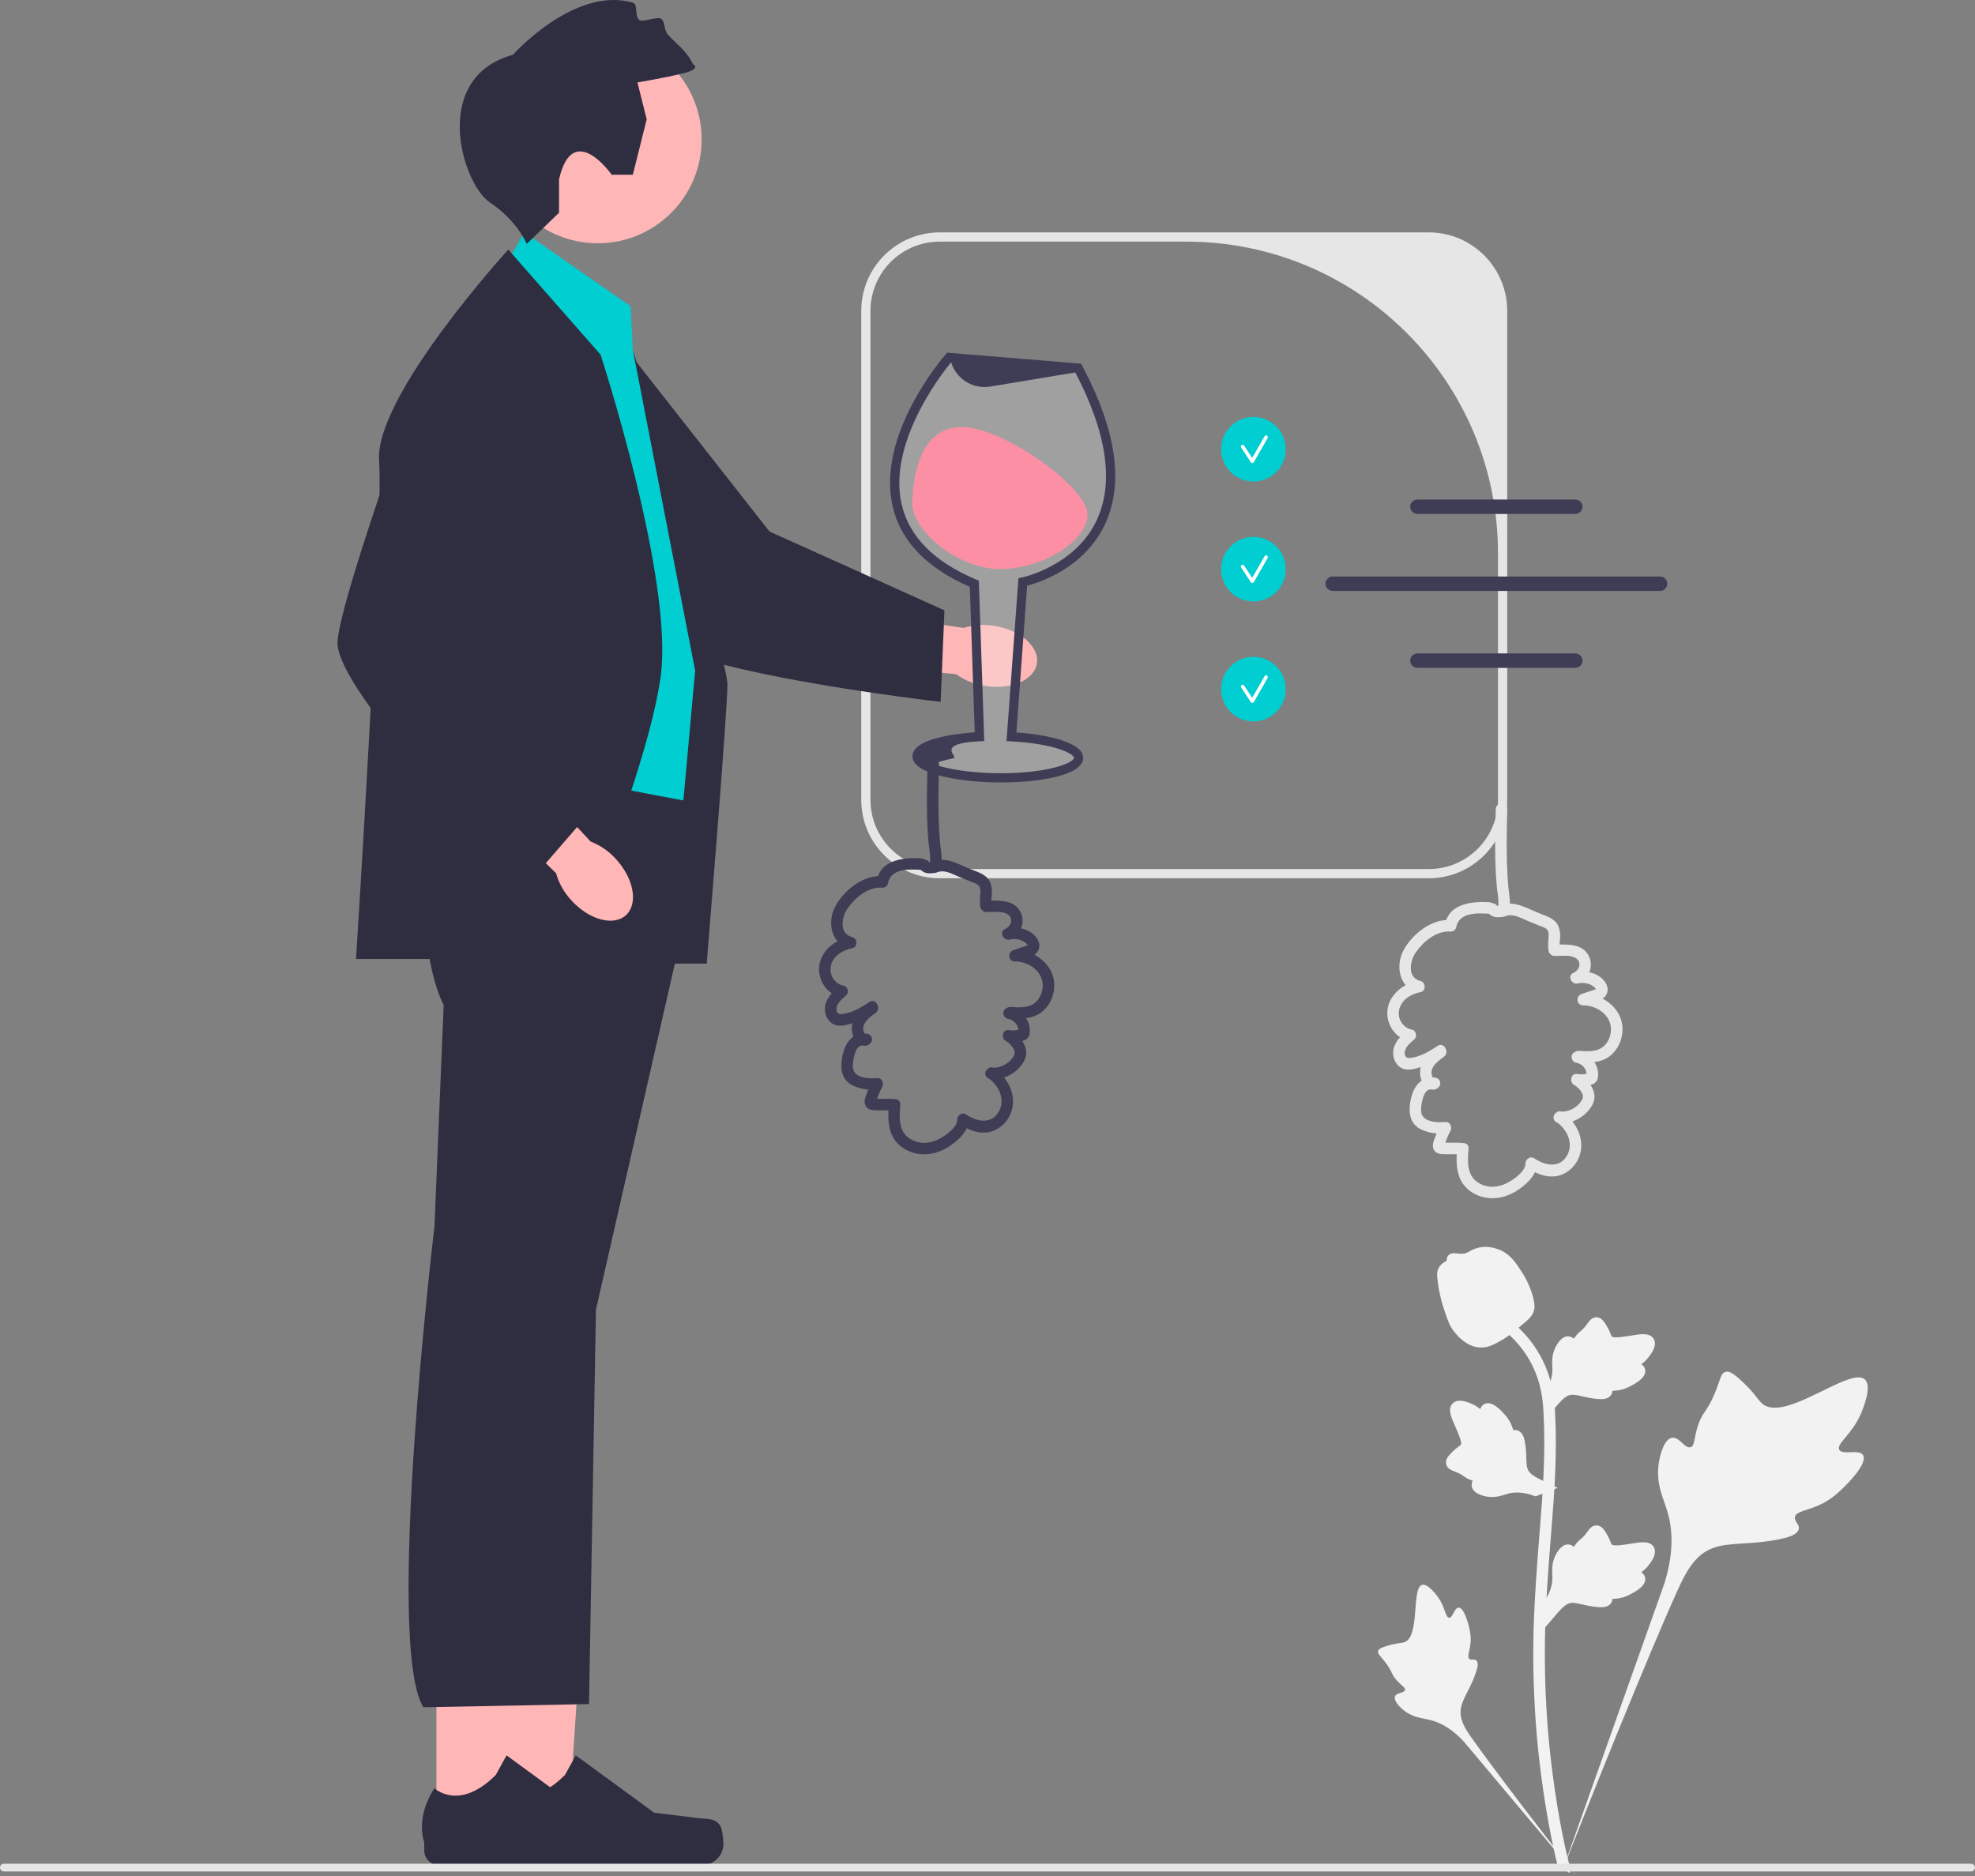 <svg xmlns="http://www.w3.org/2000/svg" width="428.04" height="406.688" viewBox="0 0 428.04 406.688" xmlns:xlink="http://www.w3.org/1999/xlink" role="img" artist="Katerina Limpitsouni" source="https://undraw.co/"><rect x="0" y="0" width="428.04" height="406.688" fill="#808080" stroke="none"/><path d="M326.658,67.372v106c0,9.374-7.626,17-17,17h-106c-9.374,0-17-7.626-17-17V67.372c0-9.374,7.626-17,17-17h106c9.374,0,17,7.626,17,17Zm-17,121c8.284,0,15-6.716,15-15v-53.441c0-37.312-30.247-67.559-67.559-67.559h-53.441c-8.284,0-15,6.716-15,15v106c0,8.284,6.716,15,15,15h106Z" fill="#e6e6e6"/><g><path id="b-8136" d="M213.465,148.673c5.642,.914,10.687-1.256,11.268-4.847s-3.521-7.241-9.165-8.155c-2.25-.396-4.561-.247-6.742,.433l-23.954-3.571-1.436,11.277,23.767,2.323c1.855,1.334,4.002,2.205,6.262,2.54l0-0Z" fill="#ffb6b6"/><path d="M127.862,65.65l-13.082,7.251s17.918,54.11,23.992,63.336,65.095,15.894,65.095,15.894l.818-19.833-37.919-17.093-38.904-49.555v0Z" fill="#2f2e41"/></g><g><polygon points="109.589 396.13 123.177 396.128 126.658 343.372 109.586 343.721 109.589 396.13" fill="#ffb6b6"/><path d="M156.141,395.821h0c.423,.713,.646,3.012,.646,3.841h0c0,2.547-2.065,4.612-4.612,4.612h-42.079c-1.737,0-3.146-1.409-3.146-3.146v-1.752s-2.082-5.265,2.204-11.755c0,0,5.326,5.082,13.286-2.878l2.347-4.252,16.99,12.425,9.417,1.159c2.06,.254,3.887-.039,4.947,1.746h0l0-0Z" fill="#2f2e41"/></g><g><polygon points="94.589 396.13 108.177 396.128 114.64 343.719 94.586 343.721 94.589 396.13" fill="#ffb6b6"/><path d="M141.141,395.821h0c.423,.713,.646,3.012,.646,3.841h0c0,2.547-2.065,4.612-4.612,4.612h-42.079c-1.737,0-3.146-1.409-3.146-3.146v-1.752s-2.082-5.265,2.204-11.755c0,0,5.326,5.082,13.286-2.878l2.347-4.252,16.99,12.425,9.417,1.159c2.06,.254,3.887-.039,4.947,1.746h0l0-0Z" fill="#2f2e41"/></g><circle cx="129.548" cy="30.211" r="22.52" fill="#ffb6b6"/><path d="M155.158,169.872l-61.669-7.669s-5.331,39.669,2.669,55.669l-2,48s-10.818,90.386-2.409,104.193l35.909-.693,1.5-85.5,26-114v0Z" fill="#2f2e41"/><path d="M136.658,66.372l-23-16-4.661,8s-18.339,35-20.339,46,6,59,6,59l58,11s4-20,2-24-17.5-74.5-17.5-74.5l-.5-9.5Z" fill="#00ced1"/><path d="M130.158,76.872l-20-22.776s-29,31.776-28,45.776-5,108-5,108h45.846s17.154-40,20.154-61-13-70-13-70Z" fill="#2f2e41"/><path d="M137.158,75.872s20.5,66.5,20.5,72.5-4.5,60.5-4.5,60.5h-8.256l5.756-63.5-13.5-69.5Z" fill="#2f2e41"/><path d="M138.158,17.872l2,8-3,12h-4.587s-8.413-12-11.413,1v7.24l-7,6.76s-2-5-8-9-13-27,5-32c0,0,13.31-14.907,25.945-11.313,1.334,.379,.253,2.983,1.555,3.813,.78,.497,3.957-.935,4.716-.253,.757,.68,.554,2.373,1.284,3.253,1.605,1.937,4.083,3.463,5.5,6.5,0,0,2,1-2,2s-10,2-10,2Z" fill="#2f2e41"/><path id="c-8137" d="M123.819,195.15c3.842,4.231,9.14,5.678,11.833,3.232s1.759-7.858-2.085-12.09c-1.512-1.712-3.413-3.036-5.542-3.863l-16.507-17.722-8.151,7.924,17.139,16.629c.619,2.2,1.755,4.219,3.314,5.889Z" fill="#ffb6b6"/><path d="M108.618,76.872l-14.749-2.483s-19.712,53.483-20.712,64.483,41,53,41,53l13-15-19-37,.461-63Z" fill="#2f2e41"/><g><path d="M403.784,315.422c-.844-1.424-4.497,.101-5.168-1.191-.669-1.287,2.724-3.249,4.663-7.73,.35-.808,2.553-5.9,.922-7.472-3.092-2.978-17.24,9.313-22.191,5.29-1.087-.883-1.846-2.645-5.134-5.506-1.308-1.138-2.099-1.652-2.865-1.461-1.086,.271-1.172,1.725-2.337,4.584-1.747,4.287-2.78,4.028-3.798,7.449-.756,2.539-.583,4.016-1.472,4.303-1.258,.407-2.416-2.286-4.011-2.045-1.627,.246-2.611,3.382-2.922,5.73-.583,4.406,1.035,7.313,1.932,10.371,.975,3.322,1.553,8.375-.698,15.528l-22.277,62.766c4.918-12.879,19.158-48.185,25.142-61.305,1.727-3.787,3.635-7.629,7.551-9.145,3.77-1.46,8.949-.588,15.55-2.179,.771-.186,2.911-.73,3.18-1.988,.223-1.04-1.036-1.621-.842-2.595,.259-1.307,2.734-1.323,5.775-2.831,2.144-1.063,3.48-2.328,4.629-3.415,.346-.328,5.495-5.262,4.371-7.157h-0Z" fill="#f2f2f2"/><path d="M316.139,348.465c-.942,.004-1.248,2.236-2.076,2.193-.825-.043-.808-2.275-2.448-4.519-.296-.405-2.159-2.955-3.401-2.608-2.354,.658-.404,11.148-3.806,12.418-.747,.279-1.831,.143-4.184,.931-.936,.314-1.417,.554-1.544,.985-.18,.611,.508,1.073,1.575,2.47,1.6,2.094,1.175,2.527,2.56,4.013,1.028,1.104,1.803,1.445,1.687,1.964-.163,.735-1.819,.526-2.161,1.379-.349,.87,.907,2.257,1.969,3.087,1.994,1.558,3.888,1.602,5.647,2.044,1.912,.48,4.559,1.654,7.42,4.823l24.378,29.044c-4.902-6.13-18.122-23.306-22.835-30.029-1.361-1.941-2.696-3.985-2.31-6.345,.371-2.272,2.293-4.562,3.417-8.261,.131-.432,.481-1.639-.058-2.134-.446-.409-1.095,.041-1.517-.335-.567-.504,.14-1.724,.277-3.651,.097-1.359-.138-2.38-.341-3.258-.061-.265-.997-4.215-2.251-4.21v0Z" fill="#f2f2f2"/><path d="M334.939,352.685l-.568-5.068,.259-.384c1.2-1.777,1.812-3.512,1.819-5.159,.001-.262-.011-.524-.023-.79-.049-1.057-.11-2.371,.575-3.903,.384-.854,1.463-2.831,3.086-2.587,.437,.061,.767,.262,1.018,.497,.037-.059,.075-.117,.115-.181,.505-.771,.905-1.101,1.291-1.419,.296-.245,.602-.497,1.082-1.094,.21-.262,.374-.492,.513-.685,.42-.585,.968-1.282,1.935-1.27,1.033,.049,1.574,.903,1.932,1.468,.64,1.008,.93,1.735,1.122,2.217,.07,.176,.149,.374,.19,.436,.333,.489,3.038,.032,4.057-.135,2.289-.382,4.27-.712,5.087,.732,.585,1.033,.151,2.398-1.33,4.168-.461,.551-.952,.969-1.388,1.297,.361,.215,.684,.546,.815,1.065h0c.308,1.228-.748,2.459-3.137,3.663-.593,.301-1.392,.702-2.512,.896-.527,.091-1.002,.113-1.408,.125-.009,.235-.064,.489-.207,.751-.42,.771-1.293,1.138-2.61,1.05-1.449-.076-2.642-.352-3.694-.595-.919-.21-1.711-.389-2.332-.347-1.153,.093-2.041,1.016-3.083,2.212l-2.603,3.042h-0Z" fill="#f2f2f2"/><path d="M337.572,322.509l-4.758,1.835-.437-.153c-2.023-.71-3.857-.862-5.452-.451-.254,.065-.504,.143-.759,.223-1.01,.315-2.266,.708-3.922,.434-.924-.155-3.11-.697-3.285-2.329-.052-.438,.059-.809,.222-1.111-.066-.021-.133-.042-.204-.065-.874-.293-1.295-.597-1.7-.889-.312-.224-.633-.456-1.332-.769-.307-.137-.571-.237-.793-.322-.672-.258-1.486-.611-1.719-1.549-.215-1.011,.474-1.751,.93-2.241,.813-.875,1.442-1.34,1.86-1.648,.153-.112,.324-.239,.373-.294,.389-.446-.74-2.947-1.159-3.891-.95-2.118-1.772-3.95-.582-5.106,.851-.828,2.282-.754,4.369,.229,.65,.307,1.179,.675,1.607,1.013,.117-.404,.354-.8,.823-1.058h0c1.11-.61,2.569,.099,4.339,2.105,.442,.498,1.033,1.169,1.504,2.203,.221,.487,.363,.941,.478,1.331,.229-.051,.49-.063,.779,.009,.852,.21,1.429,.962,1.678,2.258,.294,1.421,.329,2.645,.362,3.724,.03,.942,.058,1.753,.255,2.344,.382,1.091,1.5,1.717,2.922,2.421l3.603,1.746-0,0Z" fill="#f2f2f2"/><path d="M334.939,307.578l-.568-5.068,.259-.384c1.2-1.777,1.812-3.512,1.819-5.159,.001-.262-.011-.524-.023-.79-.049-1.057-.11-2.371,.575-3.903,.384-.854,1.463-2.831,3.086-2.587,.437,.061,.767,.262,1.018,.497,.037-.059,.075-.117,.115-.181,.505-.771,.905-1.101,1.291-1.419,.296-.245,.602-.497,1.082-1.094,.21-.262,.374-.492,.513-.685,.42-.585,.968-1.282,1.935-1.27,1.033,.049,1.574,.903,1.932,1.468,.64,1.008,.93,1.735,1.122,2.217,.07,.176,.149,.374,.19,.436,.333,.489,3.038,.032,4.057-.135,2.289-.382,4.27-.712,5.087,.732,.585,1.033,.151,2.398-1.33,4.168-.461,.551-.952,.969-1.388,1.297,.361,.215,.684,.546,.815,1.065h0c.308,1.228-.748,2.459-3.137,3.663-.593,.301-1.392,.702-2.512,.896-.527,.091-1.002,.113-1.408,.125-.009,.235-.064,.489-.207,.751-.42,.771-1.293,1.138-2.61,1.05-1.449-.076-2.642-.352-3.694-.595-.919-.21-1.711-.389-2.332-.347-1.153,.093-2.041,1.016-3.083,2.212l-2.603,3.042h-0Z" fill="#f2f2f2"/><path d="M340.124,405.956l-1.062-.666-.257-1.226,.257,1.226-1.238,.142c-.02-.115-.087-.379-.188-.793-.554-2.266-2.244-9.162-3.654-20.023-.984-7.581-1.541-15.376-1.656-23.17-.115-7.807,.255-13.717,.551-18.467,.224-3.583,.496-6.994,.762-10.317,.71-8.878,1.379-17.265,.881-26.55-.11-2.073-.341-6.387-2.862-10.978-1.462-2.663-3.476-5.027-5.987-7.023l1.561-1.963c2.771,2.207,5,4.826,6.623,7.782,2.795,5.09,3.047,9.791,3.168,12.05,.507,9.449-.17,17.916-.887,26.88-.264,3.311-.536,6.708-.759,10.276-.294,4.706-.66,10.565-.546,18.271,.113,7.701,.663,15.4,1.634,22.886,1.392,10.724,3.058,17.517,3.605,19.749,.291,1.192,.352,1.441,.054,1.914v-0Z" fill="#f2f2f2"/><path d="M321.075,292.092c-.103,0-.207-.002-.312-.01-2.134-.115-4.11-1.392-5.875-3.796-.827-1.131-1.251-2.42-2.095-4.992-.131-.396-.767-2.408-1.154-5.176-.253-1.808-.221-2.565,.137-3.233,.398-.744,1.041-1.263,1.766-1.613-.032-.24-.006-.487,.098-.739,.427-1.045,1.563-.908,2.177-.842,.311,.039,.699,.091,1.117,.069,.658-.032,1.012-.228,1.548-.521,.513-.281,1.15-.631,2.096-.825,1.865-.389,3.427,.14,3.942,.313,2.71,.903,4.046,3.01,5.593,5.45,.308,.489,1.367,2.271,2.065,4.713,.504,1.762,.433,2.545,.281,3.128-.308,1.197-1.036,1.882-2.885,3.394-1.931,1.583-2.9,2.376-3.732,2.858-1.937,1.118-3.153,1.821-4.768,1.821v0Z" fill="#f2f2f2"/></g><path d="M428.04,404.816h0c0,.464-.376,.84-.84,.84H.84c-.464,0-.84-.376-.84-.84H0c0-.464,.376-.84,.84-.84H427.2c.464,0,.84,.376,.84,.84Z" fill="#e6e6e6"/><g><path d="M235.701,111.559c-.064,5.799-10.018,11.891-19.13,11.791s-18.909-8.409-18.845-14.208c.064-5.799,1.699-16.678,10.811-16.579s27.229,13.197,27.165,18.995h0Z" fill="#ff6884"/><path d="M219.215,159.697l2.455-33.542s33.075-6.638,12.009-46.371l-27.976-2.307s-29.877,34.174,5.462,49.063l1.12,33.138c-7.73,.383-13.507,2.099-13.53,4.228-.027,2.485,7.785,4.586,17.45,4.692s17.521-1.823,17.548-4.308c.024-2.229-6.267-4.144-14.538-4.592l0,0Z" fill="#f2f2f2" isolation="isolate" opacity=".28"/><path d="M201.725,167.527c-2.653-.969-3.986-2.188-3.97-3.632,.042-3.859,9.798-4.901,13.498-5.157l-1.065-31.53c-9.37-4.087-14.992-9.942-16.716-17.409-3.583-15.526,10.862-32.274,11.479-32.98l.332-.38,29.025,2.393,.256,.483c7.424,14.003,9.071,25.571,4.894,34.382-4.459,9.407-14.07,12.536-16.843,13.261l-2.328,31.804c6.916,.49,14.504,2.189,14.467,5.538-.042,3.779-9.65,5.394-18.559,5.297-4.755-.052-9.232-.581-12.608-1.488-.679-.183-1.299-.377-1.86-.582l-0,0Zm4.412-89.011c-2.107,2.562-13.789,17.54-10.716,30.838,1.608,6.959,7.036,12.431,16.132,16.263l.59,.249,1.174,34.762-.983,.048c-8.939,.443-5.455,2.781-5.463,3.551-.003,.284-6.322,.991-2.766,1.951,3.217,.865,7.519,1.369,12.111,1.419,10.885,.119,16.526-2.272,16.538-3.318,.009-.837-3.888-3.056-13.592-3.583l-1.018-.055,2.585-35.316,.744-.15c.114-.024,11.498-2.436,16.186-12.352,3.834-8.109,2.283-18.903-4.608-32.087l-18.435,3.051c-3.749,.62-7.376-1.634-8.479-5.27h0Z" fill="#3f3d56"/></g><g><path d="M341.416,111.4h-34.221c-.863,0-1.565-.702-1.565-1.565s.702-1.564,1.565-1.564h34.221c.863,0,1.564,.702,1.564,1.564s-.702,1.565-1.564,1.565Z" fill="#3f3d56"/><path d="M341.416,144.764h-34.221c-.863,0-1.565-.702-1.565-1.565s.702-1.564,1.565-1.564h34.221c.863,0,1.564,.702,1.564,1.564s-.702,1.565-1.564,1.565Z" fill="#3f3d56"/><path d="M359.779,128.093h-70.947c-.863,0-1.565-.702-1.565-1.565s.702-1.564,1.565-1.564h70.947c.863,0,1.564,.702,1.564,1.564s-.702,1.565-1.564,1.565v0Z" fill="#3f3d56"/></g><g><circle cx="271.658" cy="97.372" r="7" fill="#00ced1"/><path d="M271.41,100.372c-.128,0-.248-.065-.319-.172l-2.101-3.199c-.116-.176-.067-.413,.11-.529,.177-.116,.413-.067,.529,.11l1.759,2.678,2.683-4.695c.105-.183,.338-.247,.521-.142,.183,.105,.247,.338,.142,.521l-2.992,5.236c-.066,.115-.187,.188-.32,.192l-.012,0Z" fill="#fff"/></g><g><circle cx="271.658" cy="123.372" r="7" fill="#00ced1"/><path d="M271.41,126.372c-.128,0-.248-.065-.319-.172l-2.101-3.199c-.116-.176-.067-.413,.11-.529,.177-.116,.413-.067,.529,.11l1.759,2.678,2.683-4.695c.105-.183,.338-.247,.521-.142,.183,.105,.247,.338,.142,.521l-2.992,5.236c-.066,.115-.187,.188-.32,.192l-.012,0Z" fill="#fff"/></g><g><circle cx="271.658" cy="149.372" r="7" fill="#00ced1"/><path d="M271.41,152.373c-.128,0-.248-.065-.319-.172l-2.101-3.199c-.116-.176-.067-.413,.11-.529,.177-.116,.413-.067,.529,.11l1.759,2.678,2.683-4.696c.105-.183,.338-.247,.521-.142,.183,.105,.247,.338,.142,.521l-2.992,5.236c-.066,.115-.187,.188-.32,.192l-.012,0v0Z" fill="#fff"/></g><path d="M224.147,206.944c.059-.04,.132-.066,.189-.109,1.055-.797,1.187-2.136,.535-3.244-.762-1.293-2.118-2.042-3.579-2.35,.496-1.208,.463-2.627-.274-3.837-1.308-2.148-3.875-2.202-6.169-2.197,.018-.576,.113-1.158,.128-1.725,.021-.804-.096-1.612-.438-2.344-.759-1.625-2.643-2.111-4.172-2.733-1.588-.647-3.219-1.509-4.893-1.898-.468-.109-.927-.157-1.385-.145,.01-1.11-.207-2.244-.312-3.336-.179-1.851-.284-3.709-.34-5.568-.116-3.867-.021-7.736,.076-11.602,.04-1.609-2.46-1.609-2.5,0-.093,3.723-.186,7.449-.088,11.173,.049,1.859,.145,3.717,.312,5.57,.123,1.36,.525,2.921,.291,4.314-.08,.003-.145-.004-.169-.038-.251-.364-.644-.593-1.059-.61-.172-.114-.379-.194-.629-.21-3.42-.219-8.098,.18-9.393,3.853-3.858,.197-7.7,3.482-9.36,6.773-1.173,2.325-1.074,5.447,.588,7.343-2.045,1.093-3.659,2.985-3.951,5.352-.282,2.289,.817,4.689,2.719,5.929-.637,.716-1.164,1.518-1.388,2.47-.325,1.379,.088,3.002,1.222,3.899,1.347,1.065,3.08,.619,4.566,.132,.027-.009,.052-.02,.079-.029-.007,.028-.02,.054-.026,.082-.22,.952-.134,1.956,.232,2.859-1.916,1.251-2.658,4.281-2.604,6.557,.04,1.688,.798,3.182,2.343,3.96,1.082,.544,2.286,.838,3.501,.944-.112,.267-.228,.533-.33,.804-.317,.841-.734,1.827-.275,2.698,.502,.953,1.522,.99,2.469,.99,.83,0,1.661,.001,2.491,.002-.095,2.12,.022,4.321,1.181,6.148,1.182,1.863,3.212,3.003,5.369,3.307,2.389,.337,4.792-.386,6.767-1.738,1.362-.932,2.91-2.244,3.65-3.833,1.518,.761,3.204,1.168,4.909,.818,1.834-.376,3.422-1.71,4.291-3.345,1.546-2.907,.8-6.08-1.099-8.465,1.593-.536,3.007-1.589,3.969-2.992,.879-1.283,1.082-2.621,.442-4.057-.135-.303-.3-.591-.481-.867,.235-.068,.468-.14,.675-.251,1.098-.586,1.083-1.99,.859-3.05-.124-.584-.374-1.138-.703-1.645,1.243-.17,2.432-.561,3.468-1.391,1.64-1.314,2.554-3.385,2.635-5.465,.119-3.08-1.777-5.578-4.338-6.905Zm-35.055,13.111c.047-.036,.06-.045,0,0h0Zm.304,18.073l.047,.047c-.165,.011-.187-.003-.047-.047Zm34.807-20.687c-1.465,1.116-3.483,.926-5.209,.825-.329-.019-.587,.074-.781,.23-.335,.133-.612,.382-.722,.781-.165,.6,.204,1.424,.873,1.538,.968,.164,1.781,.753,2.159,1.68,.09,.221,.158,.473,.18,.708,0,.003-0,.014,0,.019-.292,.033-.623,.129-.893,.136-.416,.01-.829-.024-1.242-.079-1.28-.172-1.627,1.758-.631,2.329,.803,.461,1.476,1.129,1.851,1.988,.322,.738-.032,1.321-.507,1.915-.976,1.223-2.447,1.899-3.983,1.94-.387-.179-.755-.104-1.04,.109-.42,.208-.722,.672-.722,1.137,0,.578,.382,.996,.884,1.163,2.088,1.575,3.427,4.415,2.138,6.908-1.57,3.037-4.819,2.418-7.216,.779-.789-.539-1.898,.177-1.881,1.079,.031,1.664-2.23,3.271-3.517,4.024-1.458,.854-3.167,1.307-4.847,.95-1.542-.327-2.928-1.234-3.571-2.714-.731-1.683-.532-3.67-.405-5.448,.068-.943-.766-1.325-1.489-1.16-.15-.068-.326-.107-.526-.107l-2.078-.001-.941-.001,.012-.035c.1-.286,.206-.57,.318-.852,.233-.584,.507-1.15,.795-1.708,.395-.767-.074-1.975-1.079-1.881-1.699,.159-5.071,.047-5.273-2.211-.093-1.04,.131-2.211,.434-3.198,.202-.658,.767-1.72,1.6-1.676,.493,.134,1.013,.098,1.48-.236,.531-.379,.837-1.107,.448-1.71-.284-.441-.892-.737-1.417-.584-.032-.053-.065-.106-.094-.161-.01-.018-.057-.13-.077-.173-.018-.056-.042-.13-.046-.144-.026-.089-.048-.178-.067-.269-.007-.031-.013-.104-.016-.141-.006-.155-.011-.307-.007-.463,.001-.028-0-.027-.001-.042,.002-.006,.002,0,.005-.011,.022-.083,.034-.168,.056-.251,.021-.08,.046-.16,.072-.238,.006-.017,.017-.043,.028-.07,.134-.274,.286-.529,.463-.778l.005-.006c.066-.076,.131-.153,.2-.228,.104-.113,.211-.221,.321-.328,.248-.239,.511-.462,.781-.676l.056-.044c.061-.046,.122-.092,.184-.138,.151-.112,.303-.222,.455-.331,.497-.357,.791-1.017,.505-1.597-.178-.756-.965-1.362-1.79-.809-1.707,1.144-3.952,2.479-6.054,2.635-1.022,.076-1.282-.819-1.006-1.686,.312-.978,1.274-1.724,2.009-2.38,.669-.597,.359-1.921-.552-2.089-1.927-.357-3.168-2.353-2.766-4.27,.458-2.187,2.593-3.48,4.642-3.857,1.227-.226,1.156-2.136,0-2.411-2.948-.7-2.315-4.353-1.021-6.212,1.646-2.364,4.513-4.762,7.544-4.496,.498,.044,1.118-.416,1.205-.918,.566-3.263,4.552-3.113,7.108-2.951,.77,.777,1.763,.86,2.797,.682,.281,.02,.572-.037,.823-.185,.076-.02,.152-.038,.227-.06,1.564-.449,3.228,.577,4.646,1.155,.79,.322,1.58,.644,2.37,.965,.573,.233,1.448,.446,1.812,.988,.343,.51,.267,1.258,.227,1.836-.066,.937-.132,1.807,.025,2.742,.043,.255,.19,.466,.389,.621,.201,.243,.505,.408,.913,.413,1.351,.017,3.407-.317,4.591,.47,1.407,.935,.746,2.638-.557,3.201-1.345,.581-.357,2.592,.963,2.285,1.222-.284,2.682-.063,3.626,.831,.097,.092,.304,.378,.364,.416-.114-.002-.589,.186-.708,.227-.812,.28-1.629,.543-2.444,.814-1.303,.434-1.128,2.46,.332,2.455,3.01-.01,6.195,2.169,6.037,5.445-.066,1.364-.679,2.753-1.782,3.593Z" fill="#3f3d56"/><path d="M347.304,216.46c.059-.04,.132-.066,.189-.109,1.055-.797,1.187-2.136,.535-3.244-.762-1.293-2.118-2.042-3.579-2.35,.496-1.208,.463-2.627-.274-3.837-1.308-2.148-3.875-2.202-6.169-2.197,.018-.576,.113-1.158,.128-1.725,.021-.804-.096-1.612-.438-2.344-.759-1.625-2.643-2.111-4.172-2.733-1.588-.647-3.219-1.509-4.893-1.898-.468-.109-.927-.157-1.385-.145,.01-1.11-.207-2.244-.312-3.336-.179-1.851-.284-3.709-.34-5.568-.116-3.867-.021-7.736,.076-11.602,.04-1.609-2.46-1.609-2.5,0-.093,3.723-.186,7.449-.088,11.173,.049,1.859,.145,3.717,.312,5.57,.123,1.36,.525,2.921,.291,4.314-.08,.003-.145-.004-.169-.038-.251-.364-.644-.593-1.059-.61-.172-.114-.379-.194-.629-.21-3.42-.219-8.098,.18-9.393,3.853-3.858,.197-7.7,3.482-9.36,6.773-1.173,2.325-1.074,5.447,.588,7.343-2.045,1.093-3.659,2.985-3.951,5.352-.282,2.289,.817,4.689,2.719,5.929-.637,.716-1.164,1.518-1.388,2.47-.325,1.379,.088,3.002,1.222,3.899,1.347,1.065,3.08,.619,4.566,.132,.027-.009,.052-.02,.079-.029-.007,.028-.02,.054-.026,.082-.22,.952-.134,1.956,.232,2.859-1.916,1.251-2.658,4.281-2.604,6.557,.04,1.688,.798,3.182,2.343,3.96,1.082,.544,2.286,.838,3.501,.944-.112,.267-.228,.533-.33,.804-.317,.841-.734,1.827-.275,2.698,.502,.953,1.522,.99,2.469,.99,.83,0,1.661,.001,2.491,.002-.095,2.12,.022,4.321,1.181,6.148,1.182,1.863,3.212,3.003,5.369,3.307,2.389,.337,4.792-.386,6.767-1.738,1.362-.932,2.91-2.244,3.65-3.833,1.518,.761,3.204,1.168,4.909,.818,1.834-.376,3.422-1.71,4.291-3.345,1.546-2.907,.8-6.08-1.099-8.465,1.593-.536,3.007-1.589,3.969-2.992,.879-1.283,1.082-2.621,.442-4.057-.135-.303-.3-.591-.481-.867,.235-.068,.468-.14,.675-.251,1.098-.586,1.083-1.99,.859-3.05-.124-.584-.374-1.138-.703-1.645,1.243-.17,2.432-.561,3.468-1.391,1.64-1.314,2.554-3.385,2.635-5.465,.119-3.08-1.777-5.578-4.338-6.905Zm-35.055,13.111c.047-.036,.06-.045,0,0h0Zm.304,18.073l.047,.047c-.165,.011-.187-.003-.047-.047Zm34.807-20.687c-1.465,1.116-3.483,.926-5.209,.825-.329-.019-.587,.074-.781,.23-.335,.133-.612,.382-.722,.781-.165,.6,.204,1.424,.873,1.538,.968,.164,1.781,.753,2.159,1.68,.09,.221,.158,.473,.18,.708,0,.003-0,.014,0,.019-.292,.033-.623,.129-.893,.136-.416,.01-.829-.024-1.242-.079-1.28-.172-1.627,1.758-.631,2.329,.803,.461,1.476,1.129,1.851,1.988,.322,.738-.032,1.321-.507,1.915-.976,1.223-2.447,1.899-3.983,1.94-.387-.179-.755-.104-1.04,.109-.42,.208-.722,.672-.722,1.137,0,.578,.382,.996,.884,1.163,2.088,1.575,3.427,4.415,2.138,6.908-1.57,3.037-4.819,2.418-7.216,.779-.789-.539-1.898,.177-1.881,1.079,.031,1.664-2.23,3.271-3.517,4.024-1.458,.854-3.167,1.307-4.847,.95-1.542-.327-2.928-1.234-3.571-2.714-.731-1.683-.532-3.67-.405-5.448,.068-.943-.766-1.325-1.489-1.16-.15-.068-.326-.107-.526-.107l-2.078-.001-.941-.001,.012-.035c.1-.286,.206-.57,.318-.852,.233-.584,.507-1.15,.795-1.708,.395-.767-.074-1.975-1.079-1.881-1.699,.159-5.071,.047-5.273-2.211-.093-1.04,.131-2.211,.434-3.198,.202-.658,.767-1.72,1.6-1.676,.493,.134,1.013,.098,1.48-.236,.531-.379,.837-1.107,.448-1.71-.284-.441-.892-.737-1.417-.584-.032-.053-.065-.106-.094-.161-.01-.018-.057-.13-.077-.173-.018-.056-.042-.13-.046-.144-.026-.089-.048-.178-.067-.269-.007-.031-.013-.104-.016-.141-.006-.155-.011-.307-.007-.463,.001-.028-0-.027-.001-.042,.002-.006,.002,0,.005-.011,.022-.083,.034-.168,.056-.251,.021-.08,.046-.16,.072-.238,.006-.017,.017-.043,.028-.07,.134-.274,.286-.529,.463-.778l.005-.006c.066-.076,.131-.153,.2-.228,.104-.113,.211-.221,.321-.328,.248-.239,.511-.462,.781-.676l.056-.044c.061-.046,.122-.092,.184-.138,.151-.112,.303-.222,.455-.331,.497-.357,.791-1.017,.505-1.597-.178-.756-.965-1.362-1.79-.809-1.707,1.144-3.952,2.479-6.054,2.635-1.022,.076-1.282-.819-1.006-1.686,.312-.978,1.274-1.724,2.009-2.38,.669-.597,.359-1.921-.552-2.089-1.927-.357-3.168-2.353-2.766-4.27,.458-2.187,2.593-3.48,4.642-3.857,1.227-.226,1.156-2.136,0-2.411-2.948-.7-2.315-4.353-1.021-6.212,1.646-2.364,4.513-4.762,7.544-4.496,.498,.044,1.118-.416,1.205-.918,.566-3.263,4.552-3.113,7.108-2.951,.77,.777,1.763,.86,2.797,.682,.281,.02,.572-.037,.823-.185,.076-.02,.152-.038,.227-.06,1.564-.449,3.228,.577,4.646,1.155,.79,.322,1.58,.644,2.37,.965,.573,.233,1.448,.446,1.812,.988,.343,.51,.267,1.258,.227,1.836-.066,.937-.132,1.807,.025,2.742,.043,.255,.19,.466,.389,.621,.201,.243,.505,.408,.913,.413,1.351,.017,3.407-.317,4.591,.47,1.407,.935,.746,2.638-.557,3.201-1.345,.581-.357,2.592,.963,2.285,1.222-.284,2.682-.063,3.626,.831,.097,.092,.304,.378,.364,.416-.114-.002-.589,.186-.708,.227-.812,.28-1.629,.543-2.444,.814-1.303,.434-1.128,2.46,.332,2.455,3.01-.01,6.195,2.169,6.037,5.445-.066,1.364-.679,2.753-1.782,3.593Z" fill="#e6e6e6"/></svg>